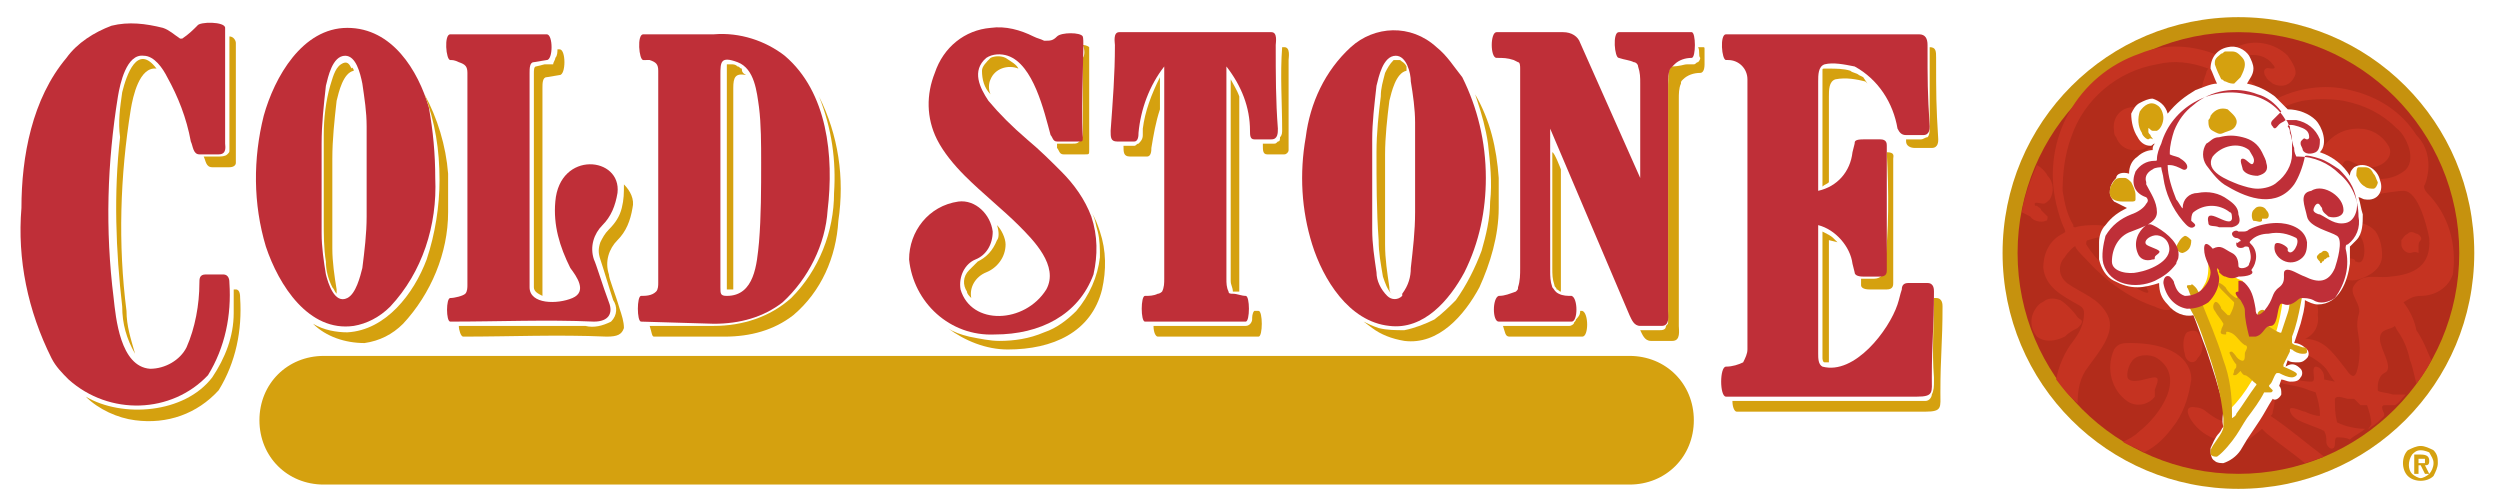 <?xml version="1.0" encoding="utf-8"?>
<!-- Generator: Adobe Illustrator 22.1.0, SVG Export Plug-In . SVG Version: 6.00 Build 0)  -->
<svg id="COLDSTONE_brandLogo"  version="1.1" xmlns="http://www.w3.org/2000/svg" xmlns:xlink="http://www.w3.org/1999/xlink" x="0px" y="0px"
	 viewBox="0 0 116.6 23.5" style="enable-background:new 0 0 116.6 23.5; background-color:#ce2f2f;" xml:space="preserve">
<style type="text/css">
	#COLDSTONE_brandLogo .st0{fill:#C6920E;}
	#COLDSTONE_brandLogo .st1{fill:#B22C1B;}
	#COLDSTONE_brandLogo .st2{fill:#C53321;}
	#COLDSTONE_brandLogo .st3{fill:#FFFFFF;}
	#COLDSTONE_brandLogo .st4{fill:#FFD400;}
	#COLDSTONE_brandLogo .st5{fill:#D5A10F;}
	#COLDSTONE_brandLogo .st6{fill:#BF2F38;}
</style>
<title>GT-COLDSTONEAsset 93</title>
<g id="Layer_2_1_" class="logo-group">
	<g id="Layer_1-2">
		<path class="st0" d="M104.4,0.8c6.1,0,11,4.9,11,11s-4.9,11-11,11s-11-4.9-11-11S98.3,0.8,104.4,0.8z"/>
		<path class="st1" d="M104.4,1.5c5.7,0,10.3,4.6,10.3,10.3s-4.6,10.3-10.3,10.3c-5.7,0-10.3-4.6-10.3-10.3c0,0,0,0,0,0
			C94.1,6.1,98.7,1.5,104.4,1.5z"/>
		<path class="st2" d="M113.4,16.8c-0.2,0.4-0.4,0.7-0.7,1.1c-0.1-0.4-0.2-0.9-0.3-1.1c-0.1-0.5-0.3-1-0.6-1.4l-0.1-0.2l0,0
			c-0.2,0.2-0.7,0.1-0.7,0.6s0.7,1.4,0.2,1.6c-0.2,0.1-0.3,0.4-0.3,0.6v0.2c0,0.1,0.4,0.1,0.7,0.2c0.2,0,0.4,0,0.6,0
			c-0.2,0.2-0.3,0.4-0.5,0.5c-0.2,0-0.3,0-0.5,0c0,0-0.1,0-0.1,0.1s0.1,0.3,0.1,0.3v0.1c-0.2,0.2-0.4,0.4-0.6,0.5
			c-0.3,0.3,0-0.1,0-0.1c0-0.3-0.1-0.6-0.2-0.9l0,0c-0.1,0-0.2,0-0.3,0c-0.1-0.1-0.2-0.2-0.3-0.3l-0.3,0c-0.1,0-0.5-0.2-0.6,0
			c0,0.4,0,0.7,0.1,1.1c0.4,0.2,0.9,0.3,1.3,0.3c-0.2,0.2-0.5,0.3-0.7,0.5c-0.2-0.1-0.4-0.1-0.6-0.1c-0.1,0-0.1,0.2-0.1,0.3
			c0,0.4-0.4,0.2-0.4-0.1c0-0.2,0-0.3-0.1-0.5c-0.4-0.2-0.8-0.3-1.2-0.5c-0.2-0.1-0.4-0.3-0.4-0.5c0-0.2,0.6,0.1,0.7,0.1
			c0.2,0.1,0.5,0.2,0.7,0.2c0,0,0-0.1,0-0.1c0-0.3-0.1-0.7-0.2-1l-0.3-0.1c-0.5-0.2-0.7-0.2-1.2-0.3c-0.2-0.1-0.4-0.3-0.4-0.4
			s0.3-0.1,0.5,0c0.4,0.2,0.8,0.3,1.2,0.3c0.2,0,0.1-0.3,0.1-0.5s0.1-0.2,0.1-0.2s0.2,0,0.3,0.2c0.1,0.1,0.1,0.3,0.1,0.4l0.5,0.1
			c-0.2-0.2-0.3-0.5-0.5-0.7c-0.2-0.2-0.5-0.4-0.7-0.5c-0.2-0.1-0.9-0.2-0.6-0.6c0.1-0.1,0.3-0.2,0.5-0.2c0.8,0.1,1.1,0.5,1.8,1.4
			c0.4,0.6,0.5,0.3,0.6-0.2c0.2-1.3-0.2-1.5,0-2.3c0.2-0.5-0.5-1-0.2-1.4c0.4-0.6,1.1-0.3,1.7-0.4c1.1-0.1,1.9-0.5,1.8-1.8
			c-0.1-0.5-0.5-2.2-1.2-2.2s-2.2,0.5-3-0.1c-0.6-0.5-1.5-1.2-0.7-2c0.4-0.5,0.9-0.8,1.6-0.8c0.6,0,1.1,0.3,1.4,0.8
			c0.3,0.5-0.3,1-0.8,1c-0.3,0-0.6-0.1-0.8-0.2c-0.2-0.1-0.4-0.2-0.5,0c-0.1,0.2-0.1,0.5,0.1,0.7c0.1,0.1,0.4,0.1,0.6,0.1
			c0.8-0.1,1.4,0.1,2.1-0.4s0.1-1.7-0.3-2c-0.7-0.7-1.5-1.1-2.5-1.3c-0.6-0.1-1.3-0.1-1.9,0c-0.5,0.1-1.2,0.4-1.1,0.5
			c0.3,0.8,0.5,1.6,0.4,2.5c-0.2,2.4-2.5,2.8-4.5,3c-0.8,0-1.6-0.2-2.3-0.5c-0.6-0.2-1-0.9-0.9-1.6c0.1-0.4,0.3-0.7,0.5-1
			c0.4-0.5,0.9-0.9,1.6-1c0.7-0.2,1.4-0.2,2,0.2c0.3,0.2,0.6,0.4,0.8,0.6c0.4,0.4,0.5,0.8-0.1,1.2c-0.4,0.3-0.9,0.4-1.3,0.1
			c-0.1-0.1-0.7-0.5-0.4-0.7s1,0.2,1-0.2c0-0.4-0.5-0.6-0.8-0.7c-1.1-0.1-2.1,0.7-2.2,1.9c0,1.4,2,1,2.9,0.8c0.5-0.1,1-0.3,1.4-0.5
			c0.5-0.3,0.9-0.7,1.1-1.2c0.3-0.8,0.3-1.7,0-2.5c-0.2-0.4-0.4-0.7-0.7-1c-0.2-0.3-0.5-0.6-0.8-0.8c-0.2-0.1-0.4-0.4-0.5-0.3
			c-0.1,0.2-0.1,0.4-0.2,0.6c0,0.3-0.1,0.7-0.4,0.5c-0.2-0.1-0.2-0.3-0.2-0.4c0-0.3,0.1-0.5,0.2-0.8c0-0.1,0.1-0.2,0.1-0.2
			c-0.8-0.3-1.6-0.4-2.4-0.2c-1.8,0.3-3.4,1.6-4,3.4c-0.3,0.8-0.4,1.7-0.4,2.5c0.1,0.6,0.2,1.1,0.5,1.6c0,0.1,0,0.1,0.1,0.1
			c0.3-0.1,0.7-0.1,1-0.1c0.9,0,1,0.6,0.6,0.5c-0.3,0-0.7,0.1-1,0.2c-0.1,0-0.1,0.1-0.1,0.2c0.5,0.8,1.2,1.4,2.1,1.9
			c0.2,0.1,0.8,0.5,0.8,0.3c-0.3-0.6-0.2-1.3,0.3-1.6c0.6-0.6,1.4-0.9,2.3-0.9c0.5,0,1.1,0.2,1.5,0.6c0.4,0.3,0.5,0.7,0,1.1
			c-0.3,0.2-0.6,0.4-1,0.5c-0.3,0.1-0.7,0.5-1,0.1c-1.1-1.3,1.7-0.4,1.4-1.3c-0.1-0.2-0.3-0.4-0.5-0.4c-1.1-0.1-2,0.5-2.5,1.5
			c-0.1,0.3,0.1,0.5,0.3,0.7c0.2,0.1,0.6,0.1,0.4,0.4s-0.7,0.1-0.9,0c-1.2-0.4-2.3-1.2-3.2-2.2c-0.2-0.2-0.5-0.5-0.5-0.6
			s-0.4,0.3-0.5,0.5c-0.3,0.3-0.3,0.8,0,1.1c0,0,0.1,0.1,0.1,0.1c0.7,0.5,1.5,0.7,1.9,1.5s-0.4,1.7-0.9,2.4
			c-0.4,0.5-0.5,1.1-0.5,1.7c-0.4-0.3-0.7-0.7-1-1.1c0.1-0.6,0.4-1.3,0.8-1.8c0.3-0.4,0.5-0.8,0.5-1.3c0-0.2-0.1-0.3-0.3-0.4
			c-0.7-0.4-1.5-0.8-1.6-1.7c0-0.7,0.3-1.3,0.9-1.6c0.2-0.1,0.1-0.1,0.1-0.2c-0.2-0.4-0.3-0.8-0.4-1.2c-0.7-3,1-6,3.9-7
			c1.2-0.5,2.5-0.4,3.7,0.1c0.2-0.2,0.5-0.3,0.8-0.4c0.8-0.4,1.8-0.2,2.4,0.4c0.2,0.3,0.5,0.7,0.3,1c-0.2,0.4-0.6,0.5-1,0.3
			c-0.1-0.1-0.3-0.2-0.3-0.3c-0.1-0.1-0.1-0.2-0.1-0.3c0.1-0.2,0.2-0.1,0.4-0.1s0-0.2,0-0.2c-0.3-0.4-0.8-0.5-1.2-0.4
			c-0.3,0-0.9,0.3-0.7,0.4c0.2,0.1,0.3,0.2,0.4,0.3c0.3,0.3,0.6,0.6,0.9,0.9c0.1,0.2,0.3,0.3,0.4,0.5c0.1,0,0.1,0,0.2,0
			c1.1-0.6,2.4-0.8,3.6-0.5c1.3,0.3,2.4,1,3.1,2.1c0.6,0.6,0.7,1.5,0.4,2.3c-0.1,0.1,0,0.3,0.1,0.4c1,1,1.4,2.4,1.2,3.8
			c-0.2,0.6-0.8,1-1.5,1c-0.3,0-0.5,0.1-0.8,0.3c0.3,0.4,0.5,0.8,0.6,1.3C113.1,16,113.2,16.4,113.4,16.8L113.4,16.8z M108.4,21.3
			c-0.3,0.1-0.6,0.2-0.9,0.3c-0.6-0.5-1.2-0.9-1.8-1.4l-0.2-0.2c-0.2,0.2-0.4,0.3-0.6,0.5c-1,0.3-2.1,0-2.7-0.9
			c-0.2-0.3-0.3-0.7,0.2-0.6c0.2,0,0.4,0.1,0.5,0.2c0.4,0.3,0.8,0.6,1.3,0.4c0.1-0.1,0.3-0.2,0.4-0.3c-0.2-0.1-0.4-0.3-0.6-0.4
			c-0.1-0.1-0.1-0.2,0-0.3c0,0,0.1,0,0.1,0c0.2-0.1,0.4-0.1,0.7,0l0.2,0.1c0-0.1,0.1-0.1,0.1-0.2c0.1-0.4,0.2-1.1-0.1-1.4
			c-0.6-0.5-1.1-0.6-1.4-1.4s0.6-0.3,0.6-0.4c0.5-0.6,0.8-0.4,1.5-0.6c0.4,0,0.8,0.2,1,0.5c0.2,0.3,0.8-0.3,0.7-0.6
			c-0.1-0.4-0.3-0.8-0.6-1c-0.1,0-0.2-0.1-0.2,0c0,0,0,0.1,0,0.1c-0.1,0.3-0.5,0.5-0.7,0.3c0,0,0-0.1,0-0.2s0.1-0.1,0-0.2
			c-0.1,0-0.2,0-0.3,0c-0.2,0.1-0.4,0-0.5-0.2c0,0,0,0,0,0c-0.1-0.2,0.2-0.4,0.4-0.5l0.3-0.1c0.2-0.1,0.3-0.3,0.4-0.4
			c0.4-0.7,1-1.3,1.7-1.6c0.8-0.4,2.2-0.8,2.9,0c0.2,0.3,0.3,0.7,0.3,1.1c0,0.7-0.7,1-1,1.1c-0.5,0.2-1.1,0-1.3-0.5
			c0-0.1-0.1-0.1-0.1-0.2c0-0.3,1-0.3,1.1-0.2s0,0.1,0.1,0.1c0.5,0.3,0.5-1.2,0-1.3c-0.8,0-1.5,0.2-2.1,0.7c-0.4,0.3-0.8,0.6-1,1.1
			c-0.1,0.3,0,0.3,0.2,0.3c0.7,0.3,1.2,1,1.1,1.7c0.1,0.6-0.3,1.1-0.9,1.2c-0.2,0.3-0.6,0.5-1,0.6c-0.2,0.1-0.5,0.1-0.7,0h-0.1
			l-0.2-0.1h-0.1c-0.1,0-0.1,0.1,0,0.1c0.2,0.2,0.4,0.4,0.6,0.6c0.4,0.6,0.5,1.4,0.3,2.1c0,0.1,0,0.1-0.1,0.2
			C106.8,20,107.6,20.7,108.4,21.3L108.4,21.3z M100,21.1c-0.3-0.2-0.7-0.3-1-0.5c0.3-0.1,0.6-0.3,0.8-0.5c0.9-0.7,2.2-2.5,0.8-3.4
			c-0.3-0.2-1-0.2-1.2,0.2c-0.1,0.1-0.3,0.7-0.1,0.8c0.3,0.2,0.9-0.1,1.2-0.1s0,0.5,0,0.6s0,0.2,0,0.3c-0.3,0.4-0.9,0.5-1.3,0.2
			c-0.7-0.5-1-1.5-0.6-2.4C98.8,16,99,16,99.4,16c0.9,0,2.3,0.2,2.7,1.2c0.1,0.2,0.1,0.4,0.1,0.5c-0.1,0.7-0.3,1.4-0.7,2
			C101,20.4,100.6,20.8,100,21.1L100,21.1z M94.3,9.9c0.1-0.7,0.4-1.5,0.7-2.2c0.2,0.1,0.4,0.3,0.5,0.5c0.3,0.3,0.3,0.8,0.1,1.1
			c-0.1,0.1-0.2,0.2-0.3,0.2c-0.1,0-0.4-0.1-0.4,0s0,0.1,0.1,0.1c0.1,0.1,0.2,0.1,0.2,0.2c0.1,0.1,0.2,0.2,0.3,0.3
			c0,0.1,0,0.2-0.1,0.2c-0.2,0.1-0.6,0-0.7-0.2L94.3,9.9L94.3,9.9z M96.3,15.7c-0.4,0.2-0.9,0.3-1.3,0c-0.4-0.5-0.3-1.1,0.1-1.5
			c0.1-0.1,0.2-0.1,0.3-0.2c0.2-0.1,0.4-0.1,0.7,0c0.3,0.2,0.6,0.5,0.8,0.8c0.1,0.1,0.2,0.1,0.2,0.2s-0.1,0.2-0.2,0.3
			C96.7,15.4,96.5,15.5,96.3,15.7L96.3,15.7z M96,15.2c-0.3,0.2-0.6,0.3-0.7-0.1c-0.1-0.1-0.1-0.3,0-0.4c0,0,0.1-0.1,0.1-0.1
			c0.3,0,0.5,0.2,0.6,0.5C96,15.1,96,15.1,96,15.2L96,15.2z M101.9,16.5c-0.1-0.3-0.1-0.8,0.1-1c0.2-0.1,0.4-0.1,0.5,0c0,0,0,0,0,0
			c0.3,0.4,0.3,0.9,0,1.2C102.3,17.1,101.9,16.8,101.9,16.5L101.9,16.5z M112.4,11.8c-0.2,0-0.4-0.2-0.4-0.4c0-0.1,0-0.2,0-0.2
			c0.1-0.1,0.1-0.2,0.3-0.3c0.1-0.1,0.2-0.1,0.4,0c0.1,0,0.3,0.2,0.2,0.3c-0.1,0.1-0.1,0.2-0.1,0.3c0,0.1,0,0.2,0,0.3
			C112.6,11.7,112.5,11.8,112.4,11.8z M100.3,6.7c0.3-0.4,0.7-0.6,0.5-1.1S100,5,99.5,5c-0.6,0-1,0.5-0.9,1.1c0,0.1,0,0.2,0.1,0.3
			C98.8,6.7,99.1,7,99.5,7C99.9,7,100,7,100.3,6.7z M106.8,11.2c0-0.1-0.1-0.2-0.1-0.3s0.2-0.1,0.3-0.2s0.2-0.4-0.3-0.6
			c-0.3-0.1-0.7,0-0.8,0.3c0,0,0,0.1,0,0.1c-0.1,0.3,0,0.7,0.4,0.8c0,0,0,0,0,0C106.4,11.4,106.7,11.5,106.8,11.2z M110.5,7.6
			c-0.2-0.1-0.3-0.1-0.4-0.2c-0.1-0.1,0.1-0.2,0.1-0.2c0.1-0.1,0.3-0.1,0.4-0.1c0.1,0,0.4,0.2,0.4,0.4S110.7,7.6,110.5,7.6z
			 M110.8,14.6c0.1-0.4-0.2-0.7,0-0.8s0.5,0.1,0.6,0.3c0,0.2,0,0.4-0.1,0.5C111.1,14.8,110.7,14.7,110.8,14.6L110.8,14.6z M106,15.7
			c-0.3,0.1-0.6,0.1-0.9,0.1c-0.2-0.2,0.1-0.5,0.3-0.5S106.3,15.5,106,15.7z"/>
		<path class="st3" d="M107.3,17.2c0.1,0.1,0.1,0.3,0,0.4c-0.1,0.2-0.3,0.2-0.5,0.2c-0.1,0-0.3-0.1-0.4-0.1l-0.1,0.3
			c0.1,0.1,0.1,0.2,0.1,0.4c-0.1,0.2-0.3,0.3-0.4,0.2c-0.2,0.3-0.4,0.7-0.6,1s-0.4,0.6-0.6,0.9l-0.3,0.5c-0.2,0.3-0.5,0.5-0.8,0.6
			c-0.1,0-0.3,0-0.4-0.1c-0.2-0.1-0.2-0.4-0.2-0.6c0.1-0.2,0.2-0.5,0.4-0.7c0.1-0.1,0.1-0.2,0.2-0.3c-0.1-0.3,0-0.6,0-0.9
			c-0.2-0.9-0.5-1.8-0.8-2.7c-0.2-0.5-0.4-1.1-0.6-1.6c-0.4,0.1-0.9-0.1-1.2-0.5c-0.3-0.3-0.4-0.6-0.4-1c-0.3,0.1-0.7,0.2-1,0.2
			c-0.4,0-0.7-0.1-1.1-0.3c-0.4-0.2-0.6-0.6-0.7-1c0-0.3,0-0.6,0-0.8c0-0.3,0.1-0.6,0.3-0.8c0.3-0.4,0.6-0.6,1-0.8
			c-0.2-0.1-0.4-0.2-0.6-0.3c-0.1-0.1-0.2-0.3-0.2-0.4c0-0.3,0.1-0.5,0.3-0.7C98.7,8.1,99,8,99.3,8.1c0-0.3,0.1-0.6,0.4-0.8
			c0.2-0.2,0.5-0.3,0.7-0.3c0-0.1,0-0.2,0.1-0.3c-0.1,0-0.1,0.1-0.2,0.1c-0.3,0-0.5-0.2-0.6-0.4c-0.2-0.3-0.3-0.7-0.3-1.1
			c0.1-0.2,0.2-0.4,0.4-0.5c0.2-0.1,0.4-0.2,0.6-0.2c0.3,0.1,0.6,0.3,0.7,0.7c0.4-0.5,0.8-0.8,1.3-1.1c0.3-0.1,0.7-0.3,1-0.3
			c-0.1-0.2-0.2-0.5-0.3-0.7c0-0.5,0.3-0.9,0.8-1c0.4-0.1,0.8,0.1,1,0.4c0.1,0.2,0.2,0.4,0.2,0.6c0,0.3-0.2,0.5-0.3,0.7
			c0.5,0.1,0.9,0.3,1.3,0.6c0.2,0.2,0.4,0.4,0.6,0.6c0.5,0,1,0.2,1.3,0.5c0.3,0.3,0.6,1.1,0.2,1.5c0.6,0.2,1.1,0.6,1.4,1.1
			c0-0.2,0.1-0.3,0.2-0.4c0.5-0.3,1.1,0.1,1.2,0.6c0.2,0.5-0.1,1-0.7,0.9c-0.1,0-0.2-0.1-0.3-0.1c0.1,0.3,0.1,0.5,0.2,0.8
			c0,0.4,0,0.9-0.3,1.2c-0.1,0.1-0.2,0.2-0.3,0.3c0,0.3,0,0.5,0,0.8c-0.1,0.8-0.5,1.9-1.5,1.9c-0.2,0-0.4-0.1-0.6-0.2
			c0,0.4-0.1,0.7-0.2,1.1c-0.1,0.3-0.2,0.6-0.3,0.9c0.2,0,0.4,0.1,0.6,0.3c0.1,0.1,0.1,0.3,0,0.4c-0.1,0.1-0.2,0.2-0.4,0.2
			c-0.2,0-0.4,0-0.5-0.1l-0.1,0.3C106.9,16.9,107.1,17,107.3,17.2L107.3,17.2z"/>
		<path class="st4" d="M106.5,13.6c-0.1,1.5-0.6,3-1.5,4.2c-0.3,0.5-0.6,0.9-1,1.3c-0.1,0.1-0.2-1.1-0.3-1.3
			c-0.2-1.1-0.5-2.1-0.9-3.1c-0.2-0.4-0.4-0.6-0.3-0.9c0.1-0.2,0.2-0.3,0.3-0.5c0.2-0.3,0.2-0.7,0.2-1c0-0.3,0.7,0.2,0.8,0.3
			c0.2,0.2,0.5,0.4,0.8,0.5C105.1,15.1,105,15.5,106.5,13.6L106.5,13.6z"/>
		<path class="st5" d="M102.4,13.4c0.1,0.1,0.1,0.2,0.2,0.3c0,0.2-0.3,0.1-0.4,0.1c-0.1-0.1-0.1-0.3-0.2-0.4c0-0.1,0-0.1,0.1-0.1
			c0,0,0.1,0,0.1,0C102.2,13.2,102.3,13.3,102.4,13.4z M105.3,17.6c-0.2-0.1-0.4-0.3-0.6-0.5c0,0,0.1-0.3,0.1-0.3s0.1-0.2,0.1-0.2
			s0,0,0.1,0s0.4,0.3,0.6,0.4c0,0,0.1,0,0,0.1l-0.2,0.4C105.4,17.7,105.3,17.6,105.3,17.6L105.3,17.6z M104.8,15.9
			c-0.2-0.2-0.4-0.4-0.6-0.6c0-0.2,0.1-0.4,0.3-0.6c0.1-0.1,0.2,0.1,0.3,0.2c0.1,0.1,0.2,0.2,0.3,0.3c0,0,0,0.1,0.1,0.1
			c0,0.2-0.1,0.4-0.2,0.5C104.8,15.9,104.8,15.9,104.8,15.9z M105.2,16.2C105.2,16.2,105.2,16.2,105.2,16.2c0.1-0.2,0.1-0.4,0.2-0.5
			c0-0.1,0-0.2,0.1-0.2s0,0,0.1,0s0.2,0.1,0.3,0.2c0.1,0.1,0.3,0.2,0.4,0.2c0,0,0.1,0,0,0.1s-0.2,0.3-0.3,0.6c0,0-0.1,0.1-0.1,0
			C105.6,16.6,105.4,16.4,105.2,16.2L105.2,16.2z M102.6,13.9c0.4,1,0.8,1.9,1.1,2.9c0.3,0.8,0.4,1.6,0.4,2.5c0,0,0,0.2,0,0.2
			s0.2-0.1,0.2-0.2c0.3-0.4,0.6-0.9,0.9-1.3c0.1-0.1,0-0.1-0.1-0.2s-0.3-0.3-0.4-0.3s-0.2-0.2-0.2-0.2c-0.2,0.2-0.2,0.2-0.3,0.2
			s0-0.1,0-0.2c0-0.1,0.1-0.1,0.1-0.2c0,0,0-0.1,0-0.1s-0.1-0.1-0.2-0.3s-0.2-0.3,0-0.3l0.1,0.1c0.1,0.1,0.1,0.2,0.3,0.3
			s0.2-0.1,0.2-0.3c0-0.1,0.1-0.2,0.1-0.3c0,0,0-0.1-0.1-0.1c-0.3-0.2-0.4-0.5-0.7-0.6s-0.1,0.1-0.2,0.1s-0.3,0-0.2-0.2
			c0-0.1,0.1-0.2,0.1-0.3c-0.1-0.2-0.3-0.4-0.4-0.6c-0.1-0.1-0.1-0.3,0-0.4c0.1-0.1,0.3,0.2,0.3,0.3c0.1,0.1,0.2,0.2,0.3,0.3
			c0,0,0,0,0.1,0c0.1-0.2,0.2-0.4,0.2-0.6l-0.1-0.1c-0.2-0.2-0.3-0.3-0.5-0.5s-0.1-0.3-0.1-0.3s0.1,0,0.3,0.2
			c0.1,0.2,0.3,0.4,0.5,0.5c0.1,0,0.1-0.2,0.2-0.2s0.1-0.1,0.1,0s0.1,0.1,0.1,0.2c0,0.1,0,0.2-0.1,0.2c0.1,0.1,0.5,0.4,0.6,0.6
			s0.1,0,0.1-0.1c0.1-0.2,0.4-0.2,0.3,0c0,0.1,0,0.2-0.1,0.3c0,0.1,0.2,0.2,0.3,0.3s0.6,0.4,0.6,0.3c0.1-0.3,0.2-0.6,0.3-0.9
			c0.1-0.3,0.1-0.6,0.1-0.9c0-0.1,0-0.2,0-0.3c0.1-0.2,0.3-0.2,0.4-0.2s0.3,0.1,0.1,1c-0.1,0.5-0.2,1-0.4,1.5V16
			c0,0,0.1,0.1,0.2,0.1l0.3,0.1c0.1,0,0.2,0,0.2,0.2c0,0.1-0.1,0.1-0.2,0.1c-0.2,0-0.4-0.1-0.5-0.2c-0.1,0-0.1-0.1-0.1,0.1l-0.3,0.6
			c0,0,0,0.1,0,0.1s0.5,0.2,0.6,0.3s-0.1,0.2-0.2,0.2c-0.2,0-0.4-0.1-0.6-0.2c0,0,0,0-0.1,0s-0.2,0.4-0.3,0.5s-0.1,0.1,0,0.2
			c0,0,0.1,0.1,0.1,0.1c0,0,0,0.1-0.1,0.1c-0.1,0-0.1,0-0.2,0c0,0-0.1,0-0.1,0c-0.2,0.4-0.5,0.8-0.8,1.2c-0.2,0.3-0.3,0.5-0.5,0.8
			s-0.6,0.8-0.9,1c-0.1,0-0.2,0-0.3-0.1c0-0.1,0-0.1,0-0.2c0.1-0.3,0.6-0.8,0.6-1.1c0-0.1,0-0.2,0-0.4c-0.1-1.1-0.4-2.2-0.8-3.3
			c-0.2-0.6-0.4-1.2-0.7-1.7l-0.2-0.4l0.5-0.2L102.6,13.9z"/>
		<path class="st5" d="M103.7,6.2c0.2-0.1,0.5-0.1,0.6-0.4s-0.2-0.5-0.4-0.7c-0.3-0.1-0.6,0-0.8,0.3c0,0,0,0.1-0.1,0.2
			c0,0.2,0,0.4,0.2,0.5C103.4,6.2,103.5,6.3,103.7,6.2z M100.2,6.5c-0.1,0-0.3-0.2-0.3-0.3c-0.2-0.3-0.2-0.7-0.1-1
			c0.2-0.3,0.5-0.5,0.8-0.3c0.2,0.1,0.3,0.4,0.3,0.6c0,0.2-0.1,0.5-0.3,0.6c-0.1,0-0.1,0-0.2,0c-0.1,0-0.2-0.2-0.2-0.1s0,0,0,0.1
			c0,0.1,0,0.1,0.1,0.2c0,0.1,0.1,0.1,0.1,0.2C100.3,6.4,100.2,6.5,100.2,6.5L100.2,6.5z M101.5,11.5c0.1-0.2,0.2-0.4,0.4-0.5
			c0.1,0,0.2,0.1,0.3,0.2c0,0,0,0,0,0c0,0.3-0.1,0.5-0.4,0.6C101.6,11.8,101.5,11.6,101.5,11.5z M105.5,10.3c0,0,0-0.1,0-0.1
			s0.1,0,0.2,0s0.2-0.2,0-0.4c-0.1-0.2-0.4-0.2-0.5-0.1c0,0,0,0-0.1,0.1c-0.1,0.1-0.1,0.4,0,0.5c0,0,0,0,0,0
			C105.3,10.3,105.4,10.4,105.5,10.3L105.5,10.3z M99,9.4c-0.3,0-0.6-0.1-0.6-0.4c0-0.1,0-0.3,0.1-0.4c0.1-0.2,0.2-0.3,0.4-0.3
			c0.1,0,0.1,0,0.2,0c0.1,0,0.2,0.1,0.3,0.2c0.1,0.2,0.2,0.4,0.2,0.6c0,0.1,0,0.1,0,0.2s-0.1,0.1-0.2,0.1C99.3,9.4,99.1,9.4,99,9.4
			L99,9.4z M99,9.1c-0.2,0-0.4,0-0.3-0.3c0-0.1,0.1-0.2,0.1-0.2c0,0,0,0,0.1,0C99.1,8.7,99.1,8.9,99,9.1L99,9.1L99,9.1z M103.8,3.8
			c-0.1,0-0.1-0.1-0.2-0.1c-0.1-0.2-0.2-0.4-0.3-0.7c0,0,0-0.1,0-0.1c0-0.2,0.2-0.3,0.3-0.4c0.1,0,0.1-0.1,0.2-0.1
			c0.1,0,0.2,0,0.3,0c0.2,0,0.3,0.1,0.4,0.2c0.1,0.1,0.2,0.2,0.2,0.4c0,0.2-0.1,0.4-0.2,0.6c-0.1,0.1-0.2,0.2-0.3,0.3
			C104.1,3.9,104,3.9,103.8,3.8L103.8,3.8z M104,3.5c-0.1,0-0.2-0.2-0.2-0.3c-0.1-0.2,0-0.4,0.1-0.5c0.1-0.1,0.4-0.3,0.5-0.1
			c0,0.1,0,0.1,0,0.2c-0.1,0.1-0.1,0.3-0.2,0.4C104.2,3.4,104.1,3.5,104,3.5L104,3.5z M108.2,12.2c-0.1-0.1-0.2-0.2-0.1-0.3
			c0,0,0.1-0.1,0.1-0.1c0.1,0,0.1-0.1,0.2-0.1c0.1,0,0.1,0,0.2,0.1c0,0.1,0.1,0.2,0,0.2c-0.1,0-0.1,0.1-0.2,0.1c0,0,0,0.1-0.1,0.1
			C108.3,12.3,108.2,12.3,108.2,12.2L108.2,12.2z M110.3,8.7c-0.2-0.1-0.3-0.3-0.4-0.5c0-0.1,0-0.4,0.1-0.4c0.1,0,0.2,0,0.3,0
			c0.2,0,0.3,0.1,0.4,0.3c0.1,0.1,0.1,0.2,0.2,0.4c0,0.1-0.1,0.3-0.2,0.3C110.6,8.8,110.4,8.8,110.3,8.7L110.3,8.7z"/>
		<path class="st6" d="M104.4,13.1c0.1,0,0.2,0,0.3,0.1c0.3,0.3,0.4,0.6,0.5,1.2c0,0.4,0.2,0.3,0.4,0.1c0.5-0.6,0.3-0.8,0.7-1.1
			s0.1-0.7,0.3-0.8s0.6,0.2,0.9,0.3c0.6,0.3,1.1,0.3,1.4-0.4c0.1-0.3,0.4-1.3,0.1-1.5s-1.3-0.4-1.4-0.9s-0.4-1.1,0.2-1.2
			c0.3-0.2,0.7-0.1,1,0.1c0.3,0.2,0.5,0.5,0.5,0.8c0,0.3-0.4,0.4-0.7,0.3c-0.1-0.1-0.3-0.2-0.3-0.4c-0.1-0.1-0.1-0.2-0.2-0.2
			s-0.2,0.2-0.2,0.3s0.2,0.2,0.3,0.2c0.4,0.2,0.7,0.5,1.2,0.4s0.6-0.8,0.5-1.1c-0.1-0.6-0.4-1-0.8-1.4c-0.3-0.2-0.6-0.4-0.9-0.5
			c-0.3-0.1-0.7-0.2-0.7-0.1c-0.1,0.5-0.3,1-0.5,1.3c-0.8,1.1-2.1,0.7-3.1,0.1c-0.4-0.2-0.7-0.6-1-1c-0.2-0.3-0.2-0.7,0-1
			c0.2-0.1,0.3-0.3,0.6-0.3c0.4-0.1,0.7-0.1,1.1,0c0.4,0.1,0.7,0.3,0.9,0.7c0.1,0.2,0.2,0.4,0.2,0.5c0.1,0.3,0,0.5-0.4,0.6
			c-0.3,0-0.6-0.1-0.7-0.3c0-0.1-0.2-0.5,0-0.5s0.4,0.4,0.5,0.2s-0.1-0.4-0.2-0.6c-0.5-0.4-1.3-0.2-1.7,0.3
			c-0.4,0.7,0.7,1.1,1.2,1.3c0.3,0.1,0.6,0.2,0.9,0.2c0.3,0,0.7-0.1,0.9-0.3c0.4-0.3,0.7-0.8,0.7-1.3c0-0.2,0-0.5,0-0.7
			c0-0.2-0.1-0.4-0.1-0.6c-0.1-0.1-0.1-0.3-0.2-0.3c-0.1,0.1-0.2,0.1-0.3,0.2c-0.1,0.1-0.2,0.3-0.3,0.1c-0.1-0.1-0.1-0.2,0-0.3
			c0.1-0.1,0.2-0.2,0.3-0.3c0,0,0.1-0.1,0.1-0.1c-0.3-0.4-0.7-0.7-1.1-0.8c-1-0.4-2.2-0.2-3,0.5c-0.4,0.3-0.7,0.7-0.9,1.2
			c-0.1,0.3-0.2,0.7-0.2,1c0,0,0,0.1,0,0.1c0.2,0.1,0.4,0.1,0.5,0.2c0.5,0.3,0.3,0.6,0.1,0.5c-0.2-0.1-0.4-0.2-0.6-0.2
			c-0.1,0-0.1,0-0.1,0c0,0.5,0.2,1.1,0.4,1.6c0.1,0.1,0.3,0.5,0.3,0.4c0-0.4,0.3-0.7,0.7-0.7c0.5-0.1,1,0,1.4,0.3
			c0.3,0.2,0.5,0.4,0.5,0.7c0.1,0.3,0.1,0.5-0.3,0.6c-0.2,0-0.4,0-0.6,0c-0.2-0.1-0.5,0-0.5-0.2c-0.2-0.9,1,0.3,1.1-0.2
			c0-0.1,0-0.3-0.1-0.3c-0.5-0.4-1.2-0.4-1.7,0c-0.1,0.1-0.1,0.3-0.1,0.4c0.1,0.1,0.3,0.2,0.1,0.3s-0.4-0.2-0.5-0.3
			c-0.5-0.6-0.8-1.3-0.9-2c0-0.1-0.1-0.4-0.1-0.5c0,0-0.3,0-0.4,0.1c-0.2,0.1-0.4,0.3-0.3,0.6c0,0,0,0.1,0,0.1
			c0.2,0.4,0.5,0.8,0.5,1.3s-0.7,0.7-1.2,0.9c-0.6,0.2-0.9,0.8-0.9,1.4c0,0.5,0.8,0.6,1.2,0.5c0.6-0.1,1.8-0.6,1.4-1.4
			c-0.1-0.2-0.4-0.4-0.7-0.3s-0.4,0.3-0.3,0.4s0.5,0.2,0.6,0.3s-0.2,0.2-0.2,0.3s0,0.1-0.1,0.1c-0.3,0.1-0.6,0-0.7-0.3
			c-0.2-0.5,0-1,0.4-1.3c0.2-0.1,0.3,0,0.5,0.1c0.5,0.3,1.1,0.8,1,1.4c0,0.1-0.1,0.2-0.1,0.3c-0.3,0.4-0.6,0.6-1,0.8
			c-0.9,0.4-2.1,0.2-2.4-0.8c-0.1-0.4,0-0.9,0.1-1.3c0.3-0.5,0.7-0.8,1.2-1c0.3-0.1,0.6-0.3,0.7-0.5c0.1-0.1,0.1-0.2,0-0.3
			C99.5,9,99.4,8.5,99.6,8c0.2-0.3,0.5-0.5,0.9-0.5c0.1,0,0.1,0,0.1-0.1c0-0.2,0.1-0.5,0.2-0.7c0.5-1.7,2.3-2.7,4-2.3
			c0.7,0.1,1.4,0.5,1.8,1.2c0.2,0,0.3,0,0.5,0c0.5,0.1,0.9,0.4,1.1,0.9c0,0.2,0,0.5-0.2,0.6c-0.2,0.1-0.5,0.1-0.6-0.1
			c0-0.1-0.1-0.2-0.1-0.3c0-0.1,0-0.1,0.1-0.2c0.1-0.1,0.1,0,0.2,0s0.1-0.1,0.1-0.1c0-0.3-0.2-0.4-0.5-0.5s-0.5-0.1-0.5,0
			c0.1,0.1,0.1,0.2,0.1,0.3c0.1,0.2,0.1,0.5,0.2,0.7c0,0.1,0,0.2,0.1,0.4c0,0,0.1,0,0.1,0c0.7,0,1.4,0.3,1.9,0.8
			c0.6,0.5,0.9,1.2,0.9,2c0.1,0.5-0.1,1-0.5,1.3c-0.1,0-0.1,0.1-0.1,0.2c0.2,0.8,0,1.6-0.5,2.3c-0.3,0.2-0.7,0.3-1,0.1
			c-0.2-0.1-0.4-0.1-0.6-0.1c-0.2,0.1-0.2,0.2-0.5,0.3s-0.4-0.2-0.5,0.1s-0.1,0.9-0.4,0.9s-0.3,0.4-0.7,0.5c-0.1,0-0.2,0-0.3,0
			c-0.1-0.4-0.2-0.8-0.2-1.2c0-0.2-0.1-0.3-0.2-0.5c-0.1-0.1-0.4-0.4-0.1-0.4L104.4,13.1z M104.4,12.9c-0.2,0.1-0.4,0.1-0.6,0
			c-0.1,0-0.2-0.1-0.3-0.2v-0.1l-0.1-0.1l0,0c0,0-0.1,0,0,0c0,0.2,0.1,0.3,0.1,0.5c0,0.4-0.2,0.8-0.5,1.1c-0.3,0.2-0.6,0.3-1,0.3
			c-0.6-0.1-1-0.6-1.1-1.2c0-0.2,0.1-0.4,0.3-0.3c0.1,0.1,0.2,0.2,0.2,0.3c0.1,0.3,0.2,0.5,0.5,0.6c0.3,0,0.6-0.1,0.8-0.3
			c0.2-0.2,0.4-0.5,0.4-0.8s-0.3-0.6-0.3-1.1s0.4,0,0.4,0c0.4-0.2,0.5,0,0.9,0.2c0.2,0.1,0.3,0.3,0.3,0.6c0,0.2,0.5,0.1,0.5-0.1
			c0.1-0.2,0.1-0.4,0-0.7c0-0.1-0.1-0.1-0.1-0.1h-0.1c-0.1,0.1-0.4,0.1-0.4-0.1s0,0,0.1-0.1s0.1,0,0.1-0.1c0,0-0.1-0.1-0.2-0.1
			c-0.1,0-0.2-0.1-0.2-0.2c0,0,0,0,0,0c0-0.1,0.2-0.2,0.3-0.1h0.2c0.1,0,0.2,0,0.3-0.1c0.4-0.2,0.9-0.3,1.3-0.3
			c0.5,0,1.3,0.2,1.4,0.9c0,0.2,0,0.5-0.2,0.7c-0.2,0.2-0.5,0.3-0.8,0.2c-0.3-0.1-0.6-0.4-0.5-0.8c0.1-0.2,0.6,0.1,0.6,0.2
			s0,0.1,0,0.1c0.2,0.3,0.6-0.4,0.4-0.6c-0.4-0.2-0.8-0.3-1.3-0.2c-0.3,0-0.6,0.1-0.8,0.3c-0.1,0.1-0.1,0.1,0,0.2
			c0.3,0.3,0.3,0.8,0,1.2C105.2,12.8,104.8,12.9,104.4,12.9L104.4,12.9z M108.6,9.7c-0.1-0.1-0.1-0.1-0.2-0.2
			c-0.1-0.1,0.1-0.1,0.1-0.1c0.1,0,0.2,0,0.2,0.1c0.1,0,0.2,0.2,0.1,0.3S108.6,9.7,108.6,9.7L108.6,9.7z M106.6,13.2
			c0.2-0.2,0.1-0.4,0.2-0.4s0.2,0.2,0.2,0.3c0,0.1-0.1,0.2-0.2,0.3C106.7,13.4,106.5,13.3,106.6,13.2L106.6,13.2z M103.9,12.3
			c-0.1,0-0.4-0.1-0.5-0.2s0.2-0.2,0.3-0.2S104.1,12.3,103.9,12.3z"/>
		<path class="st3" d="M76,23.5H14.8h-0.4c-0.7-0.1-1.4-0.5-1.9-0.9l-0.3-0.3c-0.5-0.6-0.9-1.2-1.1-2c-0.1-0.7-0.1-1.4,0.1-2.1
			c-0.1,0.2-0.2,0.3-0.3,0.4c-0.5,0.7-1.2,1.2-2.1,1.5c-1.3,0.4-2.7,0.4-4,0L4.7,20c-0.9-0.4-1.7-1-2.2-1.8C2.2,18,2,17.8,1.8,17.5
			C0.8,15.9,0.2,14,0.1,12C-0.1,10.4,0,8.7,0.2,7c0.3-2.2,1.3-4.3,2.9-5.8c0.6-0.5,1.3-0.8,2.1-1C6.3,0,7.4,0.1,8.4,0.6
			C8.9,0.1,9.5-0.1,10.2,0c0.3,0,0.5,0.1,0.8,0.2l0.3,0.2l0.3,0.3v0.1c0.2,0.1,0.4,0.3,0.5,0.5L12,1.8c0,0.5,0,0.9,0,1.3
			c0.3-0.6,0.7-1.1,1.2-1.6l0.4-0.3C14,0.9,14.5,0.7,15,0.5c0.4-0.1,0.8-0.1,1.2-0.1c0.6,0,1.2,0.2,1.7,0.5c0.6,0.4,1.2,0.9,1.6,1.5
			c0.1,0.1,0.3,0.3,0.4,0.5c-0.1-0.5-0.1-1.1,0.1-1.6L20.2,1l0.3-0.3l0.4-0.1h4.8l0.4,0.1c0.2,0.2,0.4,0.4,0.5,0.6h0.1L27,1.7
			l0.1,0.3l0.1,0.4c0.1,0.4,0,0.8-0.1,1.2L27,3.9l-0.3,0.3l-0.3,0.1h-0.2c0,0.9,0,1.8,0,2.6c0.5-0.3,1.2-0.4,1.8-0.3l0.4,0.1
			c0.4,0.2,0.7,0.4,1,0.8l0.1,0.2c0.1,0.1,0.1,0.1,0.2,0.2c0-1.3,0-2.7,0-4c-0.1-0.1-0.3-0.2-0.3-0.4h-0.1l-0.3-0.3l-0.2-0.4
			c-0.1-0.4-0.1-0.9,0-1.3l0.1-0.2L29.1,1l0.3-0.3l0.4-0.1h3.3c0.9,0,1.8,0.1,2.6,0.4l0.5,0.2c0.7,0.4,1.4,1,1.9,1.7
			c2,2.1,2.3,5.1,2,7.8c-0.1,1-0.4,1.9-0.8,2.8c-0.3,0.5-0.6,1-1,1.5c-0.3,0.2-0.5,0.5-0.8,0.6h5.8c-0.2-0.2-0.3-0.4-0.5-0.5
			c-0.7-0.7-1.1-1.6-1.2-2.6c0-0.6,0-1.1,0.3-1.7c0.2-0.5,0.5-1,0.8-1.4C43,9,43.4,8.7,44,8.5l0,0c-0.6-0.6-1.1-1.4-1.4-2.3
			c-0.4-1.1-0.3-2.4,0.2-3.5C43,2.2,43.5,1.6,44,1.1c0.5-0.3,1-0.6,1.5-0.7c0.5-0.1,1.1-0.1,1.6,0c0.5,0.1,0.9,0.2,1.4,0.4l0.2-0.1
			c0.5-0.2,1.1-0.2,1.7-0.1l0.2,0.1l0.3,0.2l0.1,0.3l0.1-0.1l0.4-0.3l0.4-0.1h7.3l0.4,0.1l0.4,0.3l0.2,0.4l0.4,0.3L61,2.1
			c0.1,0.2,0.1,0.4,0.1,0.7c0,0.2,0,0.3,0,0.5c0.5-0.9,1.2-1.7,2.1-2.3c0.4-0.2,0.9-0.4,1.3-0.5c0.5-0.1,0.9-0.1,1.4,0
			c0.5,0.1,0.9,0.3,1.3,0.6c0.5,0.4,1,0.8,1.3,1.3l0,0c0-0.4,0-0.8,0.2-1.2L69,1l0.3-0.3l0.4-0.1h3.2c0.6,0,1.2,0.3,1.5,0.8L74.6,1
			l0.3-0.3l0.4-0.1h3.7l0.4,0.2L79.6,1l0.2-0.2l0.4-0.2h9.2h0.3L90,0.7l0.3,0.2l0.2,0.2l0.2,0.3l0.2,0.1l0.2,0.2L91.2,2
			c0.1,0.2,0.1,0.4,0.1,0.6c0,1.3,0.1,2.6,0.1,3.9c0,0.2,0,0.3-0.1,0.5l-0.1,0.3L91,7.7l-0.4,0.2c-0.4,0-0.8,0-1.3,0v4.3
			c0.3,0,0.5,0,0.8,0l0.4,0.2c0.2,0.2,0.3,0.4,0.4,0.6l0.2,0.1l0.3,0.3l0.1,0.3c0,0.2,0.1,0.3,0.1,0.5c0,1.5-0.1,2.9-0.1,4.4
			c0,0.2,0,0.4-0.1,0.6l-0.1,0.2l-0.1,0.2L91,19.8l-0.2,0.1c-0.2,0.1-0.4,0.1-0.6,0.2h-9.3L80.5,20c-0.2-0.2-0.4-0.4-0.5-0.6
			c0,1-0.3,1.9-0.9,2.6l-0.3,0.3c-0.6,0.5-1.2,0.9-2,1.1c-0.3,0-0.5,0.1-0.8,0.1L76,23.5z"/>
		<path class="st6" d="M29.9,15c-0.2,0-0.2-1.2,0-1.2s0.5,0,0.7-0.2c0.1-0.1,0.1-0.3,0.1-0.4c0-3.3,0-6.6,0-9.9
			c0-0.3-0.1-0.4-0.4-0.5L30,2.8c-0.2,0-0.3-1.2,0-1.2h3.3c1.2-0.1,2.4,0.3,3.3,1c2,1.7,2.3,4.7,2,7.2c-0.1,1.6-0.9,3.2-2.1,4.3
			c-0.9,0.7-2,1-3.2,1L29.9,15z M33.6,13.4c0,0.3,0,0.4,0.3,0.4c1.3,0,1.4-1.5,1.5-2.5c0.1-1.2,0.1-2.5,0.1-3.7c0-0.9,0-1.8-0.1-2.6
			c-0.1-0.7-0.2-1.8-1-2.1s-0.8,0-0.8,0.6c0,3.2,0,6.5,0,9.8C33.6,18.1,33.6,13.3,33.6,13.4L33.6,13.4z"/>
		<path class="st6" d="M20.3,8.3c0.1,2.2-0.6,4.4-2.1,6c-0.5,0.5-1.1,0.8-1.7,0.9c-2.1,0.3-3.5-1.9-4.1-3.7c-0.6-2-0.6-4.1-0.1-6.1
			c0.5-1.8,1.8-4.1,3.9-4.1s3.3,2,3.8,3.7C20.2,6.1,20.3,7.2,20.3,8.3L20.3,8.3z M16.1,2.6c-0.6,0-0.8,1-0.9,1.4
			C15.1,4.9,15,5.8,15,6.7c0,1.4,0,2.8,0,4.2c0,0.6,0.1,1.3,0.2,1.9c0.1,0.4,0.4,1.4,1,1.1c0.4-0.2,0.6-1,0.7-1.4
			c0.1-0.8,0.2-1.6,0.2-2.4c0-1.4,0-2.8,0-4.2c0-0.7-0.1-1.3-0.2-2C16.8,3.4,16.6,2.6,16.1,2.6L16.1,2.6z"/>
		<path class="st6" d="M27.7,15c0.7,0,0.9-0.4,0.7-0.9c-0.3-0.8-0.6-1.8-0.7-2c-0.2-0.6,0-1.2,0.4-1.6c0.4-0.4,0.6-0.9,0.7-1.5
			C29,7.3,26.1,7,25.9,9.4c-0.1,1.1,0.2,2.1,0.7,3.1c0.3,0.4,0.8,1.1,0.1,1.4s-2,0.3-2-0.5c0-3.3,0-6.7,0-10c0-0.2,0-0.5,0.2-0.5
			l0.6-0.1c0.3,0,0.3-1.2,0-1.2h-4.5c-0.3,0-0.2,1.2,0,1.2c0.1,0,0.2,0,0.4,0.1c0.3,0.1,0.4,0.2,0.4,0.5c0,3.3,0,6.6,0,9.9
			c0,0.1,0,0.3-0.1,0.4c-0.1,0.1-0.5,0.2-0.7,0.2S20.8,15,21,15C23.3,15,25.5,14.9,27.7,15L27.7,15z"/>
		<path class="st6" d="M10.4,12.8c0.3,0,0.3,0.3,0.3,0.4c0.1,1.5-0.2,3-1,4.3c-1.7,1.8-4.6,1.9-6.5,0.2c-0.3-0.3-0.6-0.6-0.8-1
			C1.3,14.5,0.8,12.1,1,9.7c0-2.4,0.5-5.1,2.1-7C3.6,2,4.4,1.5,5.2,1.2C6,1,6.8,1.1,7.6,1.3c0.3,0.1,0.5,0.3,0.8,0.5
			c0,0,0.1,0,0.1,0C8.8,1.6,9,1.4,9.2,1.2c0.1-0.2,1.3-0.2,1.3,0.1c0,1.9,0,3.5,0,5.4c0,0.1,0.1,0.5-0.3,0.5H9.3
			C9,7.2,9,6.8,8.9,6.6c-0.2-1.1-0.6-2.1-1.1-3c-0.2-0.4-0.6-1-1.1-1C5.9,2.5,5.6,3.9,5.5,4.5C5,7.6,4.9,10.7,5.3,13.9
			c0.1,0.9,0.3,3.2,1.7,3.3c0.7,0,1.4-0.4,1.7-1c0.4-0.9,0.6-2,0.6-3c0-0.2,0-0.4,0.3-0.4L10.4,12.8z"/>
		<path class="st5" d="M34.8,3.5c-0.5-0.1-0.6,0.1-0.6,0.6c0,3.1,0,6.3,0,9.4c-0.1,0-0.2,0-0.3,0c0,0,0,0,0-0.1c0-0.1,0-0.2,0-0.3
			c0-3.1,0-6.3,0-9.4c0-0.2,0-0.3,0-0.5c0-0.1,0-0.2,0-0.2c0,0,0.1,0,0.2,0c0.1,0,0.2,0,0.3,0.1c0.1,0,0.1,0.1,0.2,0.1
			C34.6,3.3,34.6,3.4,34.8,3.5L34.8,3.5z M30.5,15.7c-0.1,0-0.1-0.2-0.2-0.5h3c1.3,0,2.6-0.4,3.6-1.3c1.3-1.3,2-3.1,2-4.9
			c0.1-1.5-0.1-3-0.7-4.5c0.9,1.8,1.2,3.8,0.9,5.8C39,12,38.3,13.6,37,14.7c-0.9,0.7-2,1-3.2,1L30.5,15.7z"/>
		<path class="st5" d="M16.5,3.3c-0.5,0.1-0.7,1-0.8,1.4c-0.1,0.9-0.2,1.8-0.2,2.7c0,1.4,0,2.8,0,4.2c0,0.6,0.1,1.3,0.2,1.9l0,0.2
			c-0.1-0.1-0.1-0.2-0.2-0.3c-0.2-0.4-0.3-0.8-0.3-1.2c-0.1-0.6-0.1-1.3-0.1-1.9c0-1.3,0-2.7,0-4c0-0.8,0.1-1.6,0.3-2.3
			c0.1-0.3,0.2-0.8,0.5-1c0.3-0.2,0.4,0,0.5,0.2C16.4,3.1,16.5,3.2,16.5,3.3L16.5,3.3z M14.6,15.1c0.5,0.3,1.1,0.4,1.6,0.4
			c1.8-0.1,3.1-1.8,3.7-3.4c0.4-1.2,0.6-2.5,0.6-3.7c0-1.4-0.2-2.7-0.7-4c0.6,1.1,1,2.4,1.1,3.7c0,0.6,0,1.2,0,1.8
			c0,1.9-0.8,3.8-2.1,5.2c-0.5,0.5-1.1,0.8-1.8,0.9C16.1,16,15.2,15.7,14.6,15.1L14.6,15.1z"/>
		<path class="st5" d="M28.3,15.7c0.5,0,0.7-0.1,0.8-0.4c0-0.3-0.1-0.6-0.2-0.9c-0.2-0.7-0.5-1.4-0.5-1.6c-0.2-0.6,0-1.2,0.4-1.6
			c0.4-0.4,0.6-0.9,0.7-1.5c0.1-0.4-0.1-0.8-0.4-1.1c0,0.4,0,0.7-0.1,1.1c-0.1,0.4-0.3,0.7-0.6,1c-0.2,0.2-0.3,0.4-0.4,0.6
			c-0.1,0.3-0.1,0.5,0,0.8c0.2,0.6,0.4,1.3,0.6,1.9c0.2,0.3,0.2,0.7-0.1,1c-0.4,0.2-0.8,0.3-1.2,0.2c-0.7,0-1.4,0-2.1,0h-3.8
			c0,0.2,0.1,0.5,0.2,0.5C23.8,15.7,26,15.6,28.3,15.7L28.3,15.7z M25.3,13.8c0-3.2,0-6.5,0-9.7c0-0.2,0-0.5,0.2-0.5l0.6-0.1
			c0.3,0,0.3-1.2,0-1.2H26c0,0.1,0,0.3-0.1,0.4c0,0.1-0.1,0.2-0.1,0.3C25.7,3,25.5,3,25.4,3L25,3.1c-0.1,0-0.1,0.2-0.1,0.3
			c0,3.3,0,6.7,0,10C24.9,13.6,25.1,13.7,25.3,13.8L25.3,13.8z"/>
		<path class="st5" d="M4,18.5c1.7,1,4.6,0.8,5.9-0.9c0.6-0.9,1-1.9,1-3c0-0.4,0-0.8,0-1.1H11c0.2,0,0.2,0.3,0.2,0.4
			c0.1,1.5-0.2,3-1,4.3c-1,1.1-2.4,1.6-3.9,1.4C5.5,19.5,4.6,19.1,4,18.5L4,18.5z M7.3,3.2C6.5,3.1,6.2,4.5,6.1,5.1
			c-0.5,3.1-0.6,6.3-0.2,9.4c0,0.7,0.2,1.3,0.4,2c-0.4-0.7-0.6-1.4-0.6-2.2c-0.3-2.6-0.4-5.3-0.1-7.9C5.5,5.7,5.6,5,5.7,4.3
			C5.9,3.5,6.4,2,7.3,3.2L7.3,3.2z M10.7,1.7C10.9,1.7,11,1.9,11,2c0,0.6,0,1.3,0,1.8c0,1.1,0,2.2,0,3.3c0,0.2,0,0.4,0,0.5
			s-0.1,0.2-0.3,0.2H9.9c-0.3,0-0.3-0.3-0.4-0.5h0.7c0.1,0,0.3,0,0.4-0.1c0.1-0.1,0.1-0.1,0.1-0.2c0-0.1,0-0.2,0-0.3
			c0-0.2,0-0.3,0-0.4C10.7,4.8,10.7,3.3,10.7,1.7L10.7,1.7z"/>
		<path class="st5" d="M90,2.2c0.3,0,0.3,0.2,0.3,0.5c0,1.7,0,2.2,0.1,3.8c0,0.1,0,0.4-0.3,0.4c-0.4,0-0.3,0-0.8,0
			c-0.2,0-0.4-0.1-0.4-0.3c0,0,0,0,0,0V6.5h0.7c0.1,0,0.2-0.1,0.3-0.1c0.1-0.1,0.1-0.3,0.1-0.4c0-0.1,0-0.2,0-0.3L90,2.2L90,2.2z
			 M87.1,3.9L87,3.8c-0.4-0.1-0.9-0.2-1.4-0.1c-0.3,0.1-0.3,0.5-0.3,0.8v4c-0.1,0.1-0.2,0.1-0.3,0.2V3.8c0-0.1,0-0.3,0-0.5
			c0-0.1,0-0.1,0.1-0.1c0.1,0,0.2,0,0.2,0c0.3,0,0.7,0,1,0.1c0.1,0.1,0.3,0.1,0.4,0.2l0.2,0.1L87.1,3.9L87.1,3.9z M88,7.1L88,7.1
			c0.4,0,0.3,0.2,0.3,0.3v5.8c0,0.1,0,0.3-0.3,0.3h-0.8c-0.3,0-0.4-0.1-0.4-0.2v-0.3h0.6c0.3,0,0.5-0.2,0.5-0.5c0,0,0,0,0-0.1
			C88.1,10.8,88.1,9,88,7.1L88,7.1z M85.3,11.2c0,1.9,0,3.8,0,5.7l0,0h-0.1h-0.1c-0.1,0-0.1-0.2-0.1-0.2s0-0.1,0-0.2v-5.7
			c0.2,0.1,0.4,0.2,0.5,0.3l0.1,0.1l0.1,0.1L85.3,11.2L85.3,11.2z M90.2,13.9h0.1c0.3,0,0.3,0.3,0.3,0.4c0,1.7-0.1,2.3-0.1,4
			c0,0.7,0.1,0.9-0.7,0.9H81c-0.1,0-0.2-0.2-0.2-0.5H89c0.3,0,0.5,0,0.8,0c0.2,0,0.3-0.2,0.3-0.3c0.1-0.2,0.1-0.4,0.1-0.6
			c0-0.1,0-0.1,0-0.2C90.1,16.4,90.2,15.2,90.2,13.9L90.2,13.9z"/>
		<path class="st5" d="M73.7,14.5h0.1c0.3,0.1,0.3,1.2,0,1.2h-3.4c-0.2,0-0.2-0.2-0.3-0.5h3.1c0.1,0,0.2-0.1,0.2-0.1
			c0-0.1,0.1-0.1,0.1-0.2C73.7,14.7,73.7,14.6,73.7,14.5L73.7,14.5z M72.8,7.9c0,1.8,0,3.6,0,5.5c0,0.1,0,0.1,0,0.2
			c-0.1,0-0.1-0.1-0.2-0.1c0-0.1-0.1-0.1-0.1-0.2c-0.1-0.3-0.1-0.5-0.1-0.8c0-1.8,0-3.6,0-5.4C72.5,7.1,72.8,7.9,72.8,7.9z
			 M79.2,2.2h0.2c0.1,0,0.1,0,0.1,0.1c0,0.3,0,0.4,0,0.7s-0.1,0.4-0.2,0.4c-0.3,0-0.6,0.1-0.8,0.3c-0.1,0.1-0.1,0.1-0.1,0.2
			c-0.1,0.2-0.1,0.5-0.1,0.7c0,3.5,0,7.1,0,10.6c0,0.2,0.1,0.7-0.3,0.7h-1c-0.3,0-0.4-0.3-0.5-0.5h0.9c0.1,0,0.3,0,0.3-0.2
			c0.1-0.1,0.1-0.1,0.1-0.2c0-0.2,0-0.4,0-0.5V4.2c0-0.3,0-0.9,0.1-1.1C78.4,3.1,78.5,3,78.7,3H79c0.1,0,0.1-0.1,0.2-0.1
			c0,0,0.1-0.1,0.1-0.2C79.2,2.6,79.3,2.4,79.2,2.2L79.2,2.2z"/>
		<path class="st5" d="M65.6,3.3c-0.5,0.1-0.7,1-0.8,1.4c-0.1,0.8-0.2,1.7-0.2,2.5c0,1.4,0,2.8,0,4.2c0,0.7,0.1,1.3,0.2,2
			c0,0.1,0,0.2,0.1,0.3l0,0c-0.2-0.2-0.3-0.5-0.4-0.8c-0.1-0.6-0.2-1.1-0.2-1.7c-0.1-1.4-0.1-2.7-0.1-4.1c0-0.9,0.1-1.8,0.2-2.6
			c0-0.4,0.1-0.7,0.2-1.1C64.7,3.2,64.8,3,65,2.8c0.1,0,0.1,0,0.2,0h0.1c0.1,0.1,0.2,0.1,0.3,0.3L65.6,3.3L65.6,3.3z M69.9,9.7
			c0,1.3-0.4,2.6-0.9,3.7c-0.7,1.3-1.9,2.7-3.5,2.5c-0.6-0.1-1.1-0.3-1.5-0.6L63.6,15c0.2,0.1,0.4,0.2,0.7,0.3
			c0.4,0.1,0.8,0.1,1.2,0.1c0.5-0.1,1-0.3,1.4-0.5c0.4-0.3,0.7-0.6,1-0.9c0.5-0.7,0.9-1.5,1.2-2.3c0.2-0.7,0.4-1.5,0.4-2.3
			c0.1-0.9,0-1.8-0.1-2.7c-0.1-0.7-0.3-1.4-0.5-2l-0.1-0.3c0.7,1.2,1,2.5,1.1,3.9C69.9,8.7,69.9,9.2,69.9,9.7L69.9,9.7z"/>
		<path class="st5" d="M54.1,5.1c-0.2,0.6-0.3,1.2-0.4,1.8c0,0.1,0,0.4-0.2,0.4h-0.8c-0.3,0-0.3-0.2-0.3-0.5h0.5
			c0.1,0,0.1-0.1,0.2-0.1c0.1-0.1,0.2-0.2,0.2-0.4V6c0.1-0.8,0.4-1.6,0.8-2.4L54.1,5.1L54.1,5.1z M56.3,15.7H54
			c-0.1,0-0.2-0.2-0.2-0.5h4.3c0.2,0,0.3-0.2,0.3-0.3c0-0.1,0-0.3,0.1-0.4h0.2c0.2,0,0.2,1.2,0,1.2L56.3,15.7z M57.8,4.5v9.1h-0.2
			h-0.1c0-0.2-0.1-0.3-0.1-0.5V3.7C57.5,3.9,57.7,4.2,57.8,4.5L57.8,4.5z M59.8,2.2h0.1c0.3,0,0.2,0.5,0.2,0.6c0,0.7,0,1.4,0,2.1
			s0,1.3,0,2.1c0,0.1-0.1,0.2-0.2,0.2h-0.8c-0.2,0-0.2-0.2-0.2-0.4V6.7h0.5c0.1,0,0.1,0,0.2-0.1c0.1,0,0.1-0.1,0.1-0.2
			c0.1-0.1,0.1-0.2,0.1-0.4V6.1C59.8,4.8,59.7,3.5,59.8,2.2L59.8,2.2L59.8,2.2z"/>
		<path class="st5" d="M47.5,3.2c-0.5-0.2-1.1,0-1.3,0.5c-0.1,0.2-0.1,0.5,0,0.7c-0.3-0.3-0.4-0.7-0.4-1.1c0-0.2,0.2-0.4,0.4-0.6
			c0.2-0.1,0.5-0.1,0.7,0C47.2,2.9,47.4,3,47.5,3.2L47.5,3.2z M50.5,2.1c0.2,0,0.3,0.1,0.3,0.1s0,2.1,0,3.8c0,0.1,0,0.2,0,0.3l0,0
			c0,0.2,0,0.5,0,0.7s0,0.2-0.2,0.2h-1c-0.2,0-0.2-0.2-0.3-0.3V6.7h0.7c0.2,0,0.3,0,0.4-0.2c0.1-0.1,0.1-0.2,0.1-0.3
			c0-1.2,0-2.3,0-3.5C50.6,2.6,50.6,2.3,50.5,2.1L50.5,2.1z M46.5,10.5c0.2,0.2,0.4,0.6,0.4,0.9c0,0.6-0.4,1.1-0.9,1.3
			c-0.5,0.2-0.8,0.7-0.7,1.2c-0.1-0.1-0.2-0.2-0.2-0.3c-0.2-0.3-0.2-0.7,0.1-1c0.1-0.1,0.3-0.3,0.4-0.4c0.4-0.2,0.7-0.5,0.9-1
			C46.6,11.1,46.6,10.8,46.5,10.5L46.5,10.5z M47,16.3c-1,0-2-0.4-2.8-1c0.3,0.2,0.6,0.3,1,0.4c0.5,0.1,1,0.2,1.4,0.2
			c0.7,0,1.4-0.1,2.1-0.4c0.6-0.2,1.1-0.6,1.5-1c0.6-0.7,1-1.6,1.1-2.5c0-0.4,0-0.8-0.1-1.2c-0.1-0.3-0.1-0.6-0.3-0.9
			c0.2,0.3,0.3,0.6,0.4,0.9c0.3,0.9,0.3,1.8,0.1,2.7C50.9,15.5,49.1,16.3,47,16.3L47,16.3z"/>
		<path class="st6" d="M19.7,20c0,0.3-0.2,0.6-0.4,0.9c-0.3,0.2-0.6,0.3-0.9,0.3c-0.4,0-0.8-0.1-1.1-0.4c-0.3-0.3-0.4-0.7-0.4-1.1
			c0-0.4,0.1-0.9,0.4-1.2c0.3-0.3,0.7-0.5,1.2-0.5c0.3,0,0.7,0.1,0.9,0.3c0.2,0.2,0.4,0.5,0.4,0.8H19c0-0.1-0.1-0.2-0.2-0.3
			c-0.1-0.1-0.2-0.1-0.4-0.1c-0.2,0-0.4,0.1-0.5,0.3c-0.3,0.4-0.3,1,0,1.4c0.1,0.2,0.3,0.3,0.5,0.3c0.2,0,0.3,0,0.4-0.1
			C19,20.3,19,20.2,19,20L19.7,20z"/>
		<path class="st6" d="M25.6,19.3h0.6c0.1,0,0.2,0,0.3-0.1c0.1-0.1,0.1-0.2,0.1-0.3c0-0.1,0-0.2-0.1-0.3c-0.1-0.1-0.2-0.1-0.3-0.1
			h-0.6C25.6,18.6,25.6,19.3,25.6,19.3z M24.8,21.1V18h1.5c0.3,0,0.6,0.1,0.9,0.2c0.2,0.2,0.3,0.4,0.3,0.7c0,0.2,0,0.3-0.1,0.4
			c-0.1,0.1-0.2,0.2-0.4,0.3c0.1,0,0.2,0.1,0.3,0.2c0.1,0.1,0.1,0.3,0.1,0.5c0,0.1,0,0.2,0,0.3s0,0.4,0.1,0.4v0.1h-0.8
			c0-0.1-0.1-0.3-0.1-0.5c0-0.2,0-0.3,0-0.4c0-0.1,0-0.2-0.1-0.3c-0.1-0.1-0.2-0.1-0.3-0.1h-0.5v1.2L24.8,21.1z"/>
		<polygon class="st6" points="32.6,21.1 32.6,18 34.9,18 34.9,18.6 33.4,18.6 33.4,19.2 34.8,19.2 34.8,19.8 33.4,19.8 33.4,20.5 
			35,20.5 35,21.1 32.6,21.1 		"/>
		<path class="st6" d="M41,19.9h0.7l-0.3-1.1C41.3,18.8,41,19.9,41,19.9z M40.9,18h0.9l1.1,3.1H42l-0.2-0.6h-1l-0.2,0.6h-0.8
			L40.9,18L40.9,18z"/>
		<path class="st6" d="M47.8,21.1V18h1.1l0.4,1.5c0,0.1,0.1,0.3,0.1,0.4s0.1,0.3,0.1,0.4c0-0.1,0.1-0.3,0.1-0.4l0.1-0.4L50,18h1.1
			v3.1h-0.7v-1.4c0-0.1,0-0.2,0-0.4c0-0.2,0-0.4,0-0.6l-0.6,2.4h-0.8l-0.6-2.4c0,0.3,0,0.5,0,0.7s0,0.4,0,0.5v1.1H47.8z"/>
		<polygon class="st6" points="56.3,21.1 56.3,18 58.7,18 58.7,18.6 57.1,18.6 57.1,19.2 58.6,19.2 58.6,19.8 57.1,19.8 57.1,20.5 
			58.7,20.5 58.7,21.1 56.3,21.1 		"/>
		<path class="st6" d="M64.6,19.3h0.6c0.1,0,0.2,0,0.3-0.1c0.1-0.1,0.1-0.2,0.1-0.3c0-0.1,0-0.2-0.1-0.3c-0.1-0.1-0.2-0.1-0.3-0.1
			h-0.6V19.3L64.6,19.3z M63.8,21.1V18h1.5c0.3,0,0.6,0.1,0.9,0.2c0.2,0.2,0.3,0.4,0.3,0.7c0,0.2,0,0.3-0.1,0.4
			c-0.1,0.1-0.2,0.2-0.4,0.3c0.1,0,0.2,0.1,0.3,0.2c0.1,0.1,0.1,0.3,0.1,0.5c0,0.1,0,0.2,0,0.3s0.1,0.4,0.1,0.4v0.1h-0.8
			c0-0.1-0.1-0.3-0.1-0.5c0-0.2,0-0.3,0-0.4c0-0.1,0-0.2-0.1-0.3c-0.1-0.1-0.2-0.1-0.3-0.1h-0.5v1.2L63.8,21.1z"/>
		<polygon class="st6" points="72.3,21.1 72.3,19.9 71.3,18 72.2,18 72.7,19.3 73.3,18 74.2,18 73.1,19.9 73.1,21.1 72.3,21.1 		"/>
		<path class="st5" d="M76,22.2c1.5,0,2.7-1.2,2.7-2.7c0-1.5-1.2-2.7-2.7-2.7c0,0,0,0,0,0H15.1c-1.5,0-2.7,1.2-2.7,2.7
			c0,1.5,1.2,2.7,2.7,2.7H76z M76,22.6c1.7,0,3-1.3,3-3s-1.3-3-3-3H15.1c-1.7,0-3,1.3-3,3s1.3,3,3,3H76z"/>
		<path class="st6" d="M84.8,10.5c0,2,0,4,0,6c0,0.2,0,0.5,0.2,0.6c1.5,0.4,3.1-1.7,3.5-2.9c0.1-0.3,0.1-0.4,0.2-0.7
			c0-0.2,0.1-0.3,0.3-0.3c0,0,0,0,0.1,0h0.8c0.3,0,0.3,0.3,0.3,0.4c0,1.7-0.1,2.3-0.1,4c0,0.7,0.1,0.9-0.7,0.9h-8.9
			c-0.3,0-0.3-1.4,0-1.4c0.3,0,0.6-0.1,0.8-0.2c0.1-0.2,0.2-0.4,0.2-0.6c0-4.2,0-8.4,0-12.6c0-0.5-0.4-0.9-0.9-0.9c0,0,0,0-0.1,0
			c-0.2,0-0.3-1.2,0-1.2h9c0.3,0,0.4,0.2,0.4,0.5c0,1.7,0,2.2,0.1,3.8c0,0.1,0,0.4-0.3,0.4h-0.8c-0.2,0-0.3-0.1-0.4-0.3c0,0,0,0,0,0
			c-0.2-1.2-0.9-2.3-2-2.9C86,3,85.5,2.9,85.1,3c-0.3,0.1-0.3,0.5-0.3,0.8v5.1c0.9-0.2,1.5-0.9,1.6-1.8l0.1-0.4c0-0.1,0-0.2,0.4-0.2
			h0.8c0.3,0,0.3,0.2,0.3,0.3v5.8c0,0.1,0,0.3-0.3,0.3h-0.8c-0.3,0-0.4-0.1-0.4-0.2l-0.1-0.4C86.3,11.5,85.6,10.7,84.8,10.5
			L84.8,10.5z"/>
		<path class="st6" d="M72.3,6c0,2.2,0,4.4,0,6.6c0,0.3,0,0.5,0.1,0.8c0.1,0.1,0.1,0.2,0.3,0.3c0.2,0.1,0.4,0.1,0.6,0.1
			c0.3,0.1,0.3,1.2,0,1.2h-3.4c-0.3,0-0.3-1.1,0-1.2c0.3,0,0.5-0.1,0.8-0.2c0.1-0.1,0.1-0.1,0.1-0.2c0.1-0.3,0.1-0.6,0.1-0.9
			c0-3.1,0-6.2,0-9.3c0-0.1,0-0.3-0.1-0.3l-0.2-0.1c-0.3-0.1-0.5-0.1-0.8-0.1c-0.3,0-0.3-1.2,0-1.2h3.1c0.4,0,0.7,0.2,0.8,0.5
			l2.8,6.3V3.9c0-0.3,0-0.5-0.1-0.8c0-0.1-0.1-0.2-0.2-0.2c-0.2-0.1-0.4-0.1-0.7-0.2c-0.2,0-0.3-1.2,0-1.2h3.4c0.2,0,0.2,1.2,0,1.2
			c-0.3,0-0.6,0.1-0.8,0.3C78,3.1,78,3.1,77.9,3.2c-0.1,0.2-0.1,0.5-0.1,0.7c0,3.5,0,7.1,0,10.6c0,0.2,0.1,0.7-0.3,0.7h-1
			c-0.3,0-0.4-0.3-0.5-0.5L72.3,6L72.3,6z"/>
		<path class="st6" d="M69.3,8.3c0,1.5-0.3,3-1,4.4c-0.7,1.3-1.9,2.7-3.5,2.5c-1.9-0.2-3.1-2.2-3.6-3.8c-0.5-1.6-0.6-3.3-0.3-5
			c0.2-1.6,0.9-3.1,2.1-4.2c1.1-1,2.8-1.1,4,0c0.5,0.4,0.8,0.9,1.2,1.4C68.9,5,69.3,6.6,69.3,8.3L69.3,8.3z M65.1,2.6
			c-0.6,0-0.8,1-0.9,1.4C64.1,4.9,64,5.7,64,6.5c0,1.4,0,2.8,0,4.2c0,0.7,0.1,1.3,0.2,2c0,0.4,0.2,0.8,0.5,1.1
			c0.2,0.2,0.5,0.2,0.7,0c0,0,0,0,0-0.1c0.3-0.4,0.4-0.8,0.4-1.2c0.1-0.9,0.2-1.7,0.2-2.6c0-1.4,0-2.8,0-4.2c0-0.6-0.1-1.3-0.2-1.9
			C65.8,3.4,65.6,2.6,65.1,2.6L65.1,2.6z"/>
		<path class="st6" d="M55.7,15h-2.3c-0.2,0-0.2-1.2,0-1.2c0.2,0,0.4,0,0.6-0.1c0.1,0,0.2-0.1,0.2-0.1c0.1-0.2,0.1-0.4,0.1-0.6V3.1
			c-0.7,0.9-1.1,2-1.2,3.1c0,0.1,0,0.4-0.2,0.4h-0.8c-0.3,0-0.3-0.2-0.3-0.5C51.9,4.7,52,3.5,52,2.1c0-0.1-0.1-0.6,0.2-0.6h7.1
			c0.3,0,0.2,0.5,0.2,0.6c0,1.4,0,2.6,0.1,3.9c0,0.2,0,0.5-0.3,0.5h-0.8c-0.2,0-0.2-0.2-0.2-0.4C58.3,5,57.9,4,57.2,3.1V13
			c0,0.2,0,0.4,0.1,0.6c0,0.1,0.1,0.1,0.2,0.1c0.2,0,0.4,0.1,0.6,0.1c0.2,0,0.2,1.2,0,1.2L55.7,15z"/>
		<path class="st6" d="M46.4,15.6c-2.1,0.1-3.8-1.5-4-3.5c0-1.3,0.9-2.5,2.3-2.7c0.8-0.1,1.5,0.6,1.6,1.4c0,0,0,0,0,0
			c0,0.6-0.3,1.1-0.8,1.3c-0.5,0.2-0.8,0.8-0.7,1.4c0.5,1.7,3,1.6,4,0c0.6-1.1-0.6-2.3-1.3-3s-1.7-1.5-2.5-2.3
			c-0.5-0.5-1-1.1-1.3-1.7c-0.5-1-0.5-2.1-0.1-3.1C44,2.2,45,1.4,46.2,1.3c0.7-0.1,1.4,0.1,2,0.4c0.2,0.1,0.3,0.1,0.5,0.2
			c0.3,0,0.4,0,0.6-0.2s1.1-0.2,1.2,0s-0.1,3,0,4.7c0,0.2,0,0.2-0.2,0.2h-1c-0.2,0-0.2-0.2-0.3-0.3C48.7,5.2,48.2,3,47,2.6
			c-0.3-0.1-0.7-0.1-1,0.1c-0.7,0.6-0.3,1.4,0.1,2c0.5,0.6,1.1,1.2,1.8,1.8c0.6,0.5,1.1,1,1.6,1.5c0.6,0.6,1.1,1.3,1.4,2.1
			c0.3,0.9,0.3,1.8,0.1,2.7C50.3,14.7,48.5,15.6,46.4,15.6z"/>
		<path class="st5" d="M112.9,20.8c0.2,0,0.4,0.1,0.6,0.2c0.2,0.2,0.2,0.4,0.2,0.6c0,0.2-0.1,0.4-0.2,0.6c-0.3,0.3-0.9,0.3-1.2,0
			c-0.3-0.3-0.3-0.9,0-1.2C112.5,20.9,112.7,20.8,112.9,20.8z M112.9,21c-0.2,0-0.3,0.1-0.4,0.2c-0.2,0.3-0.2,0.7,0,0.9
			c0.1,0.1,0.3,0.2,0.4,0.2c0.1,0,0.3-0.1,0.4-0.2c0.1-0.1,0.2-0.3,0.2-0.5c0-0.2-0.1-0.3-0.2-0.5C113.3,21.1,113.1,21,112.9,21z
			 M112.6,21.2h0.3c0.3,0,0.4,0.1,0.4,0.3s-0.1,0.2-0.2,0.2l0.2,0.4h-0.2l-0.2-0.4h-0.1v0.4h-0.2V21.2z M112.8,21.4v0.2h0.2h0.1
			c0,0,0-0.1,0-0.1c0,0,0-0.1,0-0.1h-0.1L112.8,21.4z"/>
	</g>
</g>
</svg>
